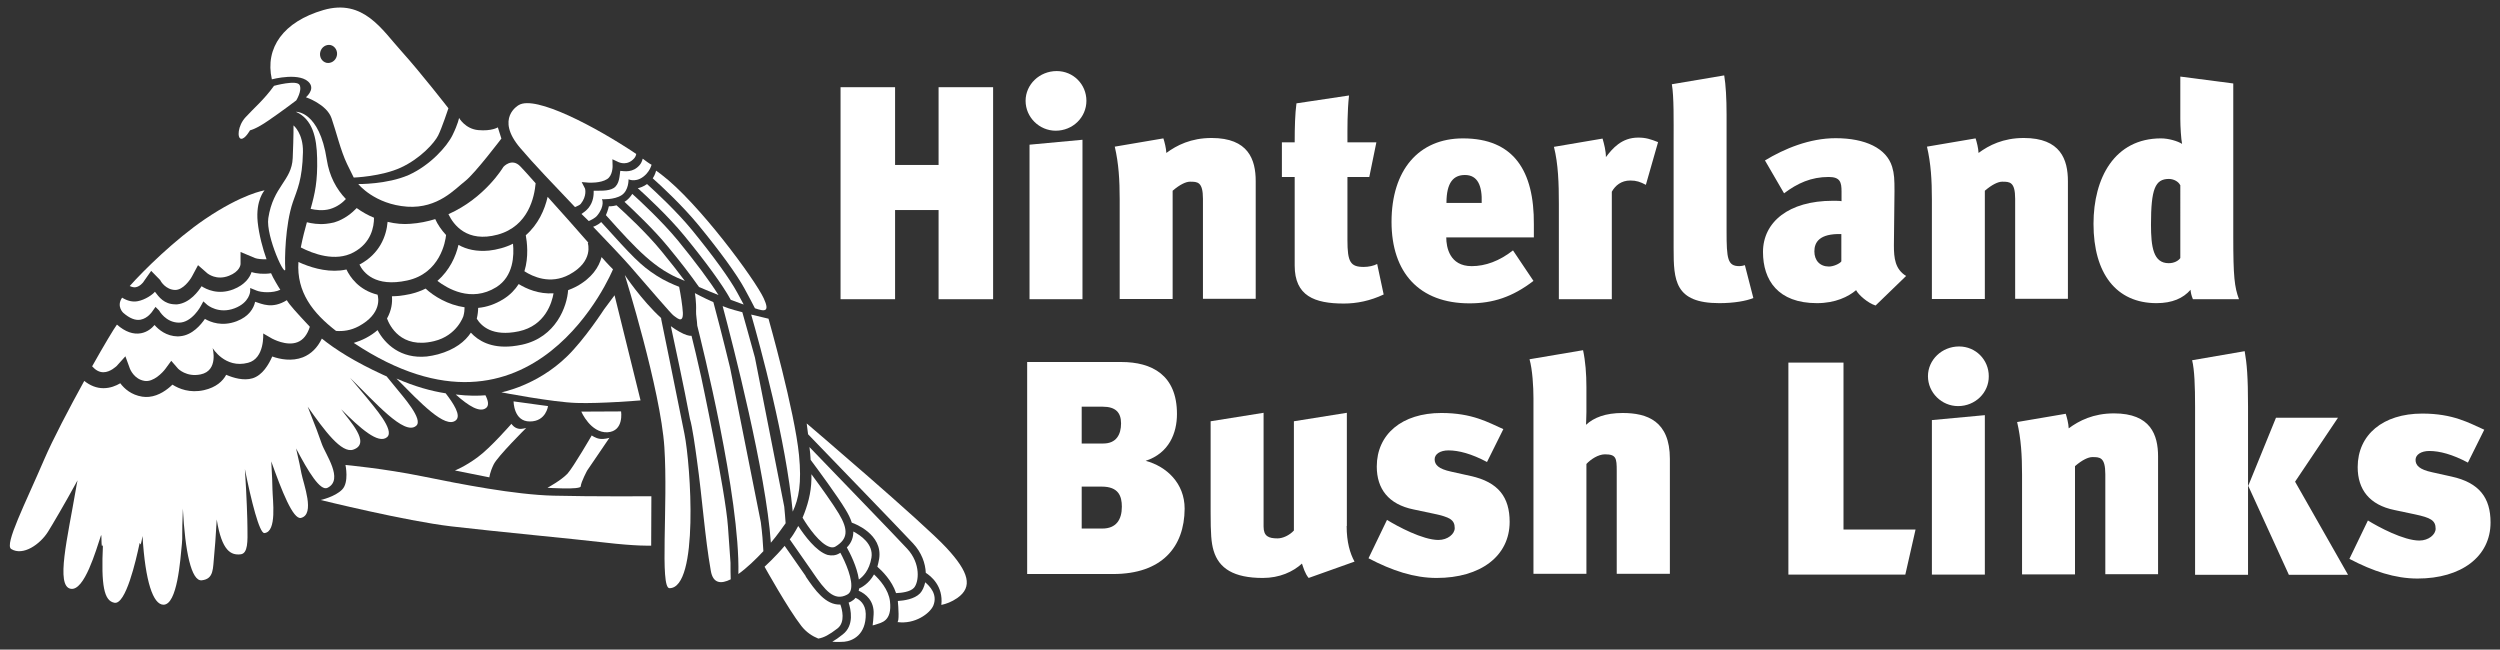 <?xml version="1.0" encoding="UTF-8"?>
<!-- Generator: Adobe Illustrator 27.0.1, SVG Export Plug-In . SVG Version: 6.00 Build 0)  -->
<svg xmlns="http://www.w3.org/2000/svg" xmlns:xlink="http://www.w3.org/1999/xlink" version="1.1" id="Layer_1" x="0px" y="0px" viewBox="0 0 127 33" style="enable-background:new 0 0 127 33;" xml:space="preserve">
<rect x="0" y="0" width="127" height="33" fill="#333333" stroke="none"/>
<style type="text/css">
	.st0{fill:#FFFFFF;}
</style>
<g>
	<g>
		<polygon class="st0" points="47.68,4.43 47.68,8.38 45.47,8.38 45.47,4.43 42.7,4.43 42.7,15.2 45.47,15.2 45.47,10.67     47.68,10.67 47.68,15.2 50.45,15.2 50.45,4.43   "></polygon>
		<path class="st0" d="M52.3,15.2V7.35l2.69-0.25v8.1H52.3z M53.63,6.64c-0.83,0-1.53-0.68-1.53-1.52c0-0.83,0.71-1.51,1.58-1.51    c0.85,0,1.51,0.68,1.51,1.51C55.19,5.96,54.5,6.64,53.63,6.64"></path>
		<path class="st0" d="M61.11,15.2v-5.1c0-0.87-0.28-0.87-0.66-0.87c-0.2,0-0.51,0.14-0.88,0.46v5.5h-2.69v-5.07    c0-0.96-0.05-1.82-0.25-2.67l2.47-0.42c0.06,0.19,0.14,0.49,0.15,0.74c0.53-0.39,1.25-0.76,2.3-0.76c1.87,0,2.24,1.1,2.24,2.19    v5.98H61.11z"></path>
		<path class="st0" d="M68.45,7.23h1.47l-0.36,1.76h-1.11v3.21c0,1.11,0.15,1.36,0.83,1.36c0.25,0,0.51-0.06,0.68-0.15l0.33,1.55    c-0.68,0.32-1.36,0.46-2.02,0.46c-1.5,0-2.5-0.39-2.5-1.93v-4.5h-0.65V7.23h0.65c0-0.79,0.02-1.45,0.09-1.98l2.67-0.4    C68.44,5.7,68.45,6.48,68.45,7.23"></path>
		<path class="st0" d="M74.42,8.89c-0.57,0-0.94,0.36-0.94,1.42h1.79C75.3,9.44,75.07,8.89,74.42,8.89 M74.76,13.52    c0.7,0,1.41-0.26,2.1-0.8l1.04,1.55c-1.07,0.82-2.06,1.14-3.25,1.14c-2.55,0-3.96-1.56-3.96-4.14c0-2.63,1.38-4.24,3.63-4.24    c2.57,0,3.62,1.64,3.6,4.37v0.66h-4.45C73.47,12.56,73.64,13.52,74.76,13.52"></path>
		<path class="st0" d="M83.61,9.39c-0.28-0.15-0.48-0.22-0.79-0.22c-0.46,0-0.76,0.25-0.94,0.57v5.46h-2.69v-4.85    c0-1.02-0.03-2.02-0.25-2.89l2.47-0.42c0.08,0.28,0.17,0.62,0.17,0.94c0.33-0.43,0.79-0.99,1.64-0.99c0.39,0,0.63,0.08,1.01,0.23    L83.61,9.39z"></path>
		<path class="st0" d="M87.34,15.4c-2.27,0-2.32-1.17-2.32-2.77V7.19c0-1.05,0.02-2.29-0.09-2.91l2.66-0.45    c0.08,0.48,0.12,1.17,0.12,1.99v5.92c0,1.41,0.05,1.78,0.65,1.78c0.09,0,0.19-0.02,0.28-0.05l0.43,1.67    C88.71,15.29,88.08,15.4,87.34,15.4"></path>
		<path class="st0" d="M92.17,12.77c0,0.46,0.28,0.77,0.74,0.77c0.23,0,0.54-0.14,0.63-0.26v-1.39    C92.42,11.86,92.17,12.31,92.17,12.77 M94.29,14.74c-0.39,0.33-1.05,0.66-1.99,0.66c-1.98,0-2.74-1.17-2.74-2.6    c0-1.52,1.31-2.6,3.54-2.6c0.11,0,0.37,0,0.45,0.02V9.73c0-0.46-0.06-0.74-0.65-0.74c-0.9,0-1.59,0.32-2.27,0.83l-0.97-1.67    c0.99-0.6,2.27-1.13,3.59-1.13c1.51,0,2.58,0.51,2.87,1.45c0.11,0.36,0.12,0.65,0.12,1.24l-0.03,2.75c0,0.66,0.06,1.21,0.62,1.56    l-1.55,1.5C94.89,15.4,94.41,14.98,94.29,14.74"></path>
		<path class="st0" d="M102.37,15.2v-5.1c0-0.87-0.28-0.87-0.66-0.87c-0.2,0-0.51,0.14-0.88,0.46v5.5h-2.69v-5.07    c0-0.96-0.05-1.82-0.25-2.67l2.47-0.42c0.06,0.19,0.14,0.49,0.15,0.74c0.53-0.39,1.25-0.76,2.3-0.76c1.87,0,2.24,1.1,2.24,2.19    v5.98H102.37z"></path>
		<path class="st0" d="M110.75,9.4c-0.08-0.17-0.32-0.31-0.57-0.31c-0.7,0-0.91,0.51-0.91,2.32c0,1.14,0.12,1.96,0.9,1.96    c0.28,0,0.49-0.12,0.59-0.26V9.4z M111.4,15.2c-0.08-0.19-0.11-0.34-0.12-0.48c-0.37,0.43-0.93,0.68-1.73,0.68    c-2.04,0-3.2-1.5-3.2-4.03c0-2.33,1.07-4.34,3.43-4.34c0.39,0,0.85,0.14,1.07,0.28c-0.05-0.23-0.09-0.87-0.09-1.27V3.89l2.69,0.35    v7.79c0,2.02,0.06,2.55,0.29,3.17H111.4z"></path>
	</g>
	<g>
		<path class="st0" d="M55.97,24.72h-1.02v2.13H56c0.7,0,0.99-0.45,0.99-1.11C56.99,25.2,56.82,24.72,55.97,24.72 M54.95,20.66v1.87    h1.1c0.66,0,0.9-0.46,0.9-1.02c0-0.56-0.28-0.85-0.93-0.85H54.95z M56.55,29.16h-4.37V18.39h4.78c1.56,0,2.83,0.66,2.83,2.64    c0,0.97-0.4,1.99-1.59,2.38c1.05,0.28,1.98,1.13,1.98,2.43C60.17,27.8,59.01,29.16,56.55,29.16"></path>
		<path class="st0" d="M68.41,26.72c0,0.82,0.17,1.39,0.4,1.81l-2.33,0.83c-0.19-0.22-0.28-0.56-0.34-0.73    c-0.46,0.42-1.14,0.73-1.99,0.73c-1.47,0-2.23-0.48-2.5-1.39c-0.12-0.4-0.15-0.88-0.15-1.93V21.4l2.69-0.43v5.78    c0,0.49,0.25,0.6,0.71,0.6c0.26,0,0.6-0.15,0.83-0.4V21.4l2.69-0.43V26.72z"></path>
		<path class="st0" d="M72.98,29.36c-1.14,0-2.26-0.37-3.46-1l0.94-1.95c0.53,0.33,1.82,1.02,2.61,1.02c0.48,0,0.83-0.31,0.83-0.6    c0-0.43-0.26-0.56-1.05-0.73l-1.04-0.22c-1.28-0.26-1.87-1.05-1.87-2.18c0-1.64,1.28-2.72,3.28-2.72c1.58,0,2.38,0.48,3.15,0.82    l-0.83,1.67c-0.79-0.42-1.44-0.59-1.96-0.59c-0.42,0-0.7,0.19-0.7,0.45c0,0.28,0.19,0.49,0.84,0.63l0.99,0.22    c1.41,0.31,1.98,1.08,1.98,2.33C76.69,28.25,75.21,29.36,72.98,29.36"></path>
		<path class="st0" d="M82.13,29.16v-5.24c0-0.65-0.03-0.84-0.6-0.84c-0.34,0-0.73,0.26-0.94,0.49v5.58h-2.69v-8.92    c0-0.57-0.05-1.45-0.2-1.98l2.72-0.46c0.12,0.56,0.17,1.21,0.17,1.87v1.27c0,0.33-0.02,0.48-0.02,0.65c0.4-0.37,0.99-0.6,1.86-0.6    c1.24,0,2.4,0.4,2.4,2.33v5.84H82.13z"></path>
	</g>
	<g>
		<polygon class="st0" points="96.79,29.19 90.85,29.19 90.85,18.42 93.65,18.42 93.65,26.9 97.31,26.9   "></polygon>
		<path class="st0" d="M98.14,29.19v-7.85l2.69-0.25v8.1H98.14z M99.47,20.63c-0.83,0-1.53-0.68-1.53-1.52    c0-0.83,0.71-1.51,1.58-1.51c0.85,0,1.51,0.68,1.51,1.51C101.04,19.95,100.34,20.63,99.47,20.63"></path>
		<path class="st0" d="M106.95,29.19v-5.1c0-0.87-0.28-0.87-0.66-0.87c-0.2,0-0.51,0.14-0.88,0.46v5.5h-2.69v-5.07    c0-0.96-0.05-1.82-0.25-2.67l2.47-0.42c0.06,0.19,0.14,0.49,0.15,0.74c0.53-0.39,1.25-0.76,2.3-0.76c1.87,0,2.24,1.1,2.24,2.19    v5.98H106.95z"></path>
		<path class="st0" d="M116.27,29.19l-2.06-4.51l1.41-3.46h3.15l-2.18,3.25l2.69,4.73H116.27z M111.51,29.19v-8.53    c0-1.05-0.03-1.87-0.15-2.36l2.67-0.46c0.11,0.63,0.17,1.28,0.17,2.81v8.55H111.51z"></path>
		<path class="st0" d="M122.81,29.39c-1.14,0-2.26-0.37-3.46-1l0.94-1.95c0.53,0.33,1.82,1.02,2.61,1.02c0.48,0,0.83-0.31,0.83-0.6    c0-0.43-0.26-0.56-1.05-0.73l-1.04-0.22c-1.28-0.26-1.87-1.05-1.87-2.18c0-1.64,1.28-2.72,3.28-2.72c1.58,0,2.38,0.48,3.15,0.82    l-0.83,1.67c-0.79-0.42-1.44-0.59-1.96-0.59c-0.42,0-0.7,0.19-0.7,0.45c0,0.28,0.19,0.49,0.84,0.63l0.99,0.22    c1.41,0.31,1.98,1.08,1.98,2.33C126.52,28.28,125.03,29.39,122.81,29.39"></path>
	</g>
	<g>
		<path class="st0" d="M30.69,15.71c0,0-0.99,1.53-1.89,2.4c-1.53,1.49-3.33,1.82-3.33,1.82s2.58,0.5,3.82,0.54    c1.24,0.04,3.25-0.13,3.25-0.13L31.22,15L30.69,15.71z"></path>
		<path class="st0" d="M18.2,9.35c0,0,1.47,0.02,2.56-0.46c1.09-0.49,1.95-1.45,2.23-2.03c0.28-0.57,0.33-0.87,0.33-0.87    s0.31,0.56,0.98,0.62c0.68,0.06,0.99-0.14,0.99-0.14l0.18,0.57c0,0-1.34,1.77-1.84,2.16c-0.51,0.39-1.37,1.4-2.94,1.3    C19.02,10.38,18.2,9.35,18.2,9.35"></path>
		<path class="st0" d="M13.92,4.36c0,0,1.16-0.32,1.3-0.04c0.14,0.28-0.17,0.78-0.17,0.78s-0.75,0.57-1.41,1.02    c-0.65,0.45-0.94,0.5-0.94,0.5s-0.25,0.45-0.45,0.43c-0.21-0.02-0.18-0.66,0.23-1.1C12.89,5.5,13.41,5.07,13.92,4.36"></path>
		<path class="st0" d="M14.91,6.37c0,0,0.5,0.4,0.48,1.36c-0.03,1.41-0.3,1.92-0.51,2.53c-0.4,1.17-0.42,2.96-0.39,3.34    c0.07,0.71-1-1.6-0.86-2.52c0.25-1.63,1.19-1.89,1.24-3.05C14.92,6.84,14.91,6.37,14.91,6.37"></path>
		<path class="st0" d="M20.4,2.61c-0.99-1.09-1.93-2.69-3.97-2.1c-2.03,0.59-2.98,1.92-2.62,3.52c0,0,1.5-0.4,1.93,0.21    c0.24,0.34-0.2,0.7-0.2,0.7s1.05,0.35,1.3,1.06c0.25,0.72,0.46,1.64,0.79,2.33l0.34,0.69c0,0,1.41-0.05,2.4-0.51    c0.99-0.46,1.7-1.25,1.89-1.63c0.19-0.38,0.52-1.38,0.52-1.38S21.39,3.71,20.4,2.61z M17.11,2.84c-0.06,0.25-0.3,0.4-0.53,0.35    c-0.23-0.06-0.37-0.3-0.31-0.55c0.06-0.25,0.3-0.4,0.53-0.35C17.03,2.35,17.17,2.6,17.11,2.84z"></path>
		<path class="st0" d="M25.28,11.92c1.58-0.43,1.87-1.94,1.93-2.61c-0.38-0.43-0.67-0.75-0.77-0.85c-0.44-0.47-0.87,0.02-0.87,0.02    s-0.92,1.57-2.79,2.4C23.04,11.42,23.72,12.34,25.28,11.92"></path>
		<path class="st0" d="M26.36,16.83c1.34-0.29,1.68-1.46,1.76-1.93c-0.75,0.05-1.38-0.23-1.77-0.47c-0.18,0.28-0.43,0.55-0.77,0.76    c-0.43,0.27-0.86,0.41-1.28,0.45c0,0-0.01,0-0.01,0c0,0.15-0.02,0.34-0.07,0.55C24.44,16.55,25,17.12,26.36,16.83"></path>
		<path class="st0" d="M25.21,14.59c0.88-0.55,0.91-1.62,0.85-2.21c-0.18,0.09-0.38,0.17-0.6,0.23c-0.22,0.06-0.42,0.1-0.62,0.12    c-0.63,0.06-1.14-0.06-1.55-0.29c-0.13,0.58-0.45,1.29-1.07,1.83C22.71,14.64,23.92,15.39,25.21,14.59"></path>
		<path class="st0" d="M27.82,10c-0.15,0.66-0.48,1.4-1.11,1.95c0.06,0.33,0.16,1.09-0.07,1.83c0.42,0.27,1.31,0.69,2.28,0.17    c1.26-0.68,0.94-1.6,0.94-1.61l0.03-0.01C29.26,11.61,28.49,10.74,27.82,10"></path>
		<path class="st0" d="M23.6,15.61c-0.84-0.12-1.56-0.56-1.98-0.95c-0.23,0.12-0.5,0.21-0.79,0.28c-0.19,0.04-0.37,0.07-0.54,0.09    c-0.13,0.01-0.26,0.02-0.38,0.02c0.03,0.32-0.02,0.72-0.25,1.13c0.13,0.35,0.7,1.56,2.39,1.15c1.17-0.28,1.49-1.27,1.49-1.27    C23.59,15.88,23.6,15.73,23.6,15.61"></path>
		<path class="st0" d="M16.56,11.37c-0.38,0.04-0.73-0.02-0.97-0.08c-0.1,0.36-0.21,0.77-0.31,1.28c0.62,0.32,1.75,0.75,2.68,0.25    c0.9-0.48,1.04-1.3,1.04-1.76c-0.3-0.12-0.6-0.29-0.88-0.49c-0.22,0.23-0.61,0.57-1.15,0.73C16.83,11.33,16.69,11.36,16.56,11.37"></path>
		<path class="st0" d="M16.11,8.03c0.03,1.17-0.11,1.8-0.33,2.58c0.25,0.06,0.62,0.11,0.98,0.01c0.38-0.11,0.66-0.34,0.81-0.51    c-0.48-0.5-0.84-1.16-0.97-2c-0.38-2.49-1.57-2.43-1.57-2.43C15.88,6.05,16.09,7,16.11,8.03"></path>
		<path class="st0" d="M30.56,13.06c-0.13,0.5-0.49,1.07-1.29,1.5c-0.14,0.07-0.27,0.13-0.41,0.18c-0.05,0.8-0.6,2.39-2.34,2.77    c-0.18,0.04-0.34,0.06-0.5,0.08c-1.08,0.11-1.72-0.28-2.1-0.69c-0.29,0.44-0.8,0.86-1.67,1.1c-0.2,0.05-0.39,0.09-0.57,0.11    c-1.33,0.13-2.13-0.64-2.5-1.34c-0.16,0.14-0.36,0.28-0.59,0.4c-0.21,0.11-0.42,0.19-0.62,0.25c9.15,6.09,13.17-3.74,13.17-3.74    S30.9,13.45,30.56,13.06"></path>
		<path class="st0" d="M18.28,13.43c-0.01,0-0.02,0.01-0.02,0.01c0.2,0.41,0.8,1.16,2.42,0.81c1.68-0.36,1.95-1.99,1.98-2.31    c-0.24-0.26-0.43-0.54-0.55-0.81c-0.39,0.12-0.81,0.21-1.27,0.24c-0.34,0.03-0.74,0-1.15-0.1C19.63,11.99,19.29,12.89,18.28,13.43    "></path>
		<path class="st0" d="M19.18,14.97c-0.95-0.23-1.4-0.9-1.58-1.28c-0.1,0.02-0.2,0.04-0.31,0.05c-0.8,0.08-1.58-0.18-2.13-0.43    c-0.1,1.53,0.73,2.59,1.91,3.5c0.35,0.03,0.75-0.02,1.16-0.24C19.39,15.94,19.23,15.14,19.18,14.97"></path>
		<path class="st0" d="M33.93,12.53c0.62,0.75,1.16,1.45,1.58,2.05c0.31,0.13,0.66,0.28,0.99,0.41c-0.44-0.7-1.17-1.68-2.06-2.77    c-0.81-0.98-1.93-2.02-2.32-2.37c-0.08,0.13-0.21,0.29-0.39,0.4c0,0,0,0-0.01,0C32.22,10.72,33.2,11.64,33.93,12.53"></path>
		<path class="st0" d="M37.45,14.86c-0.38-0.7-1.22-1.86-2.3-3.18c-0.78-0.95-1.85-1.94-2.28-2.33c-0.18,0.13-0.36,0.19-0.47,0.21    c0.41,0.37,1.54,1.41,2.36,2.41c1.1,1.34,1.96,2.52,2.35,3.24c0,0.01,0.01,0.01,0.01,0.02c0.18,0.07,0.35,0.13,0.49,0.18    c0.06,0.02,0.12,0.04,0.17,0.06C37.69,15.3,37.58,15.1,37.45,14.86"></path>
		<path class="st0" d="M33.35,14c-0.81-0.52-1.23-0.97-2.81-2.72c-0.18,0.17-0.41,0.24-0.41,0.24c0.79,0.82,1.48,1.55,1.86,1.98    c0.95,1.09,2.14,2.49,2.24,2.54c0.11,0.06,0.48,0.46,0.46-0.15c-0.02-0.36-0.11-0.92-0.19-1.32C34.21,14.46,33.73,14.25,33.35,14"></path>
		<path class="st0" d="M38.8,15.16c-0.43-0.94-3.32-4.87-5.21-6.3c-0.08-0.06-0.17-0.13-0.26-0.19c0,0-0.04,0.19-0.17,0.39    c0.45,0.4,1.52,1.4,2.31,2.36c1.1,1.34,1.96,2.52,2.35,3.24c0.25,0.46,0.43,0.8,0.53,1C38.87,15.84,39.11,15.84,38.8,15.16"></path>
		<path class="st0" d="M34.67,14.22c0.04,0.02,0.08,0.03,0.12,0.05c-0.34-0.46-0.74-0.96-1.17-1.49c-0.79-0.97-1.89-1.98-2.3-2.35    c-0.22,0.06-0.39,0.05-0.39,0.05s-0.05,0.23-0.15,0.45C32.37,12.71,33.29,13.68,34.67,14.22"></path>
		<path class="st0" d="M40.59,23.12c-0.22-2.24-1.55-6.93-1.55-6.93s-0.38-0.09-0.88-0.21c0.44,1.54,1.77,6.36,2.11,10.01    C40.58,25.34,40.73,24.54,40.59,23.12 M37.71,15.86c-0.13-0.03-0.27-0.07-0.41-0.11c-0.19-0.05-0.39-0.12-0.59-0.2    c0.52,1.95,2.2,8.45,2.45,12.02c0.18-0.21,0.33-0.41,0.44-0.56c0.11-0.15,0.21-0.29,0.31-0.43c-0.02-0.27-0.04-0.55-0.07-0.84    l-1.49-7.58C38.06,17.09,37.82,16.26,37.71,15.86 M37.09,18.69c-0.38-1.57-0.71-2.82-0.85-3.34c-0.52-0.23-0.94-0.46-0.94-0.46    s0.08,0.44,0.06,0.92c-0.01,0.18,0.05,0.47,0.06,0.73c0.21,0.84,2.18,8.7,2.09,12.62c0.42-0.3,0.88-0.74,1.27-1.16    c-0.02-0.44-0.06-0.93-0.13-1.47L37.09,18.69z M37.11,28.59l-0.13-1.84c-0.13-1.84-1.36-7.6-1.36-7.6    c-0.2-0.91-0.38-1.64-0.49-2.09c-0.13,0.01-0.33-0.05-0.6-0.2c-0.15-0.08-0.3-0.18-0.45-0.29c0.2,0.94,0.66,3.05,0.97,4.71    c0.12,0.39,0.27,1.47,0.35,2.06c0.29,2.08,0.4,3.9,0.71,5.66c0.11,0.64,0.51,0.68,1.01,0.43C37.11,29.16,37.11,28.88,37.11,28.59     M33.58,16.17l0.02,0c-1.02-0.93-1.86-2.2-1.86-2.2s1.82,5.83,2.01,8.75c0.19,2.92-0.24,7.16,0.26,7.16c1.5,0,1.08-6.25,0.76-7.84    C34.34,19.89,33.59,16.21,33.58,16.17"></path>
		<path class="st0" d="M48.08,27.83c-1.15-1.25-7.1-6.32-7.1-6.32s0.03,0.22,0.07,0.55c0.77,0.8,4.65,4.81,5.33,5.54    c0.44,0.47,0.63,1.02,0.65,1.5c0.24,0.15,0.9,0.66,0.79,1.63c0.24-0.05,0.52-0.15,0.81-0.35C49.43,29.82,49.23,29.07,48.08,27.83     M42.61,26.09c-0.28-0.47-0.93-1.38-1.39-2c0,0.09,0,0.17,0,0.25c-0.01,0.7-0.2,1.37-0.45,1.96c0.28,0.47,0.89,1.35,1.4,1.49    c0.11,0.03,0.2,0.02,0.28-0.03C43.07,27.38,43.11,26.92,42.61,26.09 M40.55,26.72c-0.08,0.15-0.16,0.29-0.25,0.43    c-0.05,0.08-0.11,0.16-0.18,0.25l1.13,1.62l0.04,0.06c0.62,0.91,1.08,1.48,1.74,1.13c0.1-0.05,0.16-0.13,0.19-0.24    c0.14-0.5-0.28-1.43-0.53-1.89c-0.02,0.01-0.03,0.02-0.05,0.03c-0.18,0.11-0.38,0.13-0.6,0.08    C41.46,28.01,40.87,27.21,40.55,26.72 M40.92,29.25l-1.06-1.52c-0.47,0.56-1.02,1.06-1.02,1.06s1.19,2.14,1.87,3.01    c0.25,0.32,0.56,0.52,0.86,0.64c0.29-0.05,0.55-0.19,0.98-0.52c0.4-0.32,0.23-0.97,0.14-1.21c-0.75,0.04-1.3-0.75-1.75-1.41    L40.92,29.25z M42.81,32.23c-0.2,0.16-0.37,0.28-0.53,0.37c0.25,0.02,0.47,0.01,0.61,0c0.42-0.04,1.11-0.35,1.09-1.42    c-0.01-0.5-0.32-0.73-0.52-0.81c-0.06,0.08-0.14,0.14-0.23,0.19c-0.04,0.02-0.08,0.04-0.12,0.05    C43.22,30.95,43.41,31.77,42.81,32.23 M44.38,31.21c-0.01,0.21-0.03,0.4-0.05,0.56c0.06-0.01,0.12-0.03,0.18-0.05    c0.24-0.09,0.82-0.14,0.7-1.18c-0.07-0.59-0.53-1.1-0.81-1.36c-0.26,0.47-0.63,0.66-0.76,0.72c0,0.04-0.01,0.07-0.02,0.11    C43.98,30.16,44.42,30.53,44.38,31.21 M43.35,27c0,0.28-0.08,0.56-0.33,0.81c0.15,0.27,0.52,0.98,0.61,1.63    c0.2-0.14,0.53-0.45,0.64-1.11C44.38,27.63,43.71,27.19,43.35,27 M41.18,23.36c0.36,0.48,1.39,1.88,1.77,2.52    c0.13,0.21,0.25,0.44,0.32,0.67l0.05,0.02c0.06,0.02,1.54,0.56,1.34,1.82c-0.02,0.14-0.06,0.28-0.09,0.4    c0.24,0.21,0.74,0.7,0.95,1.34c0.27-0.01,0.72-0.06,0.91-0.27c0.25-0.28,0.36-1.23-0.35-1.99c-0.6-0.65-3.73-3.88-4.96-5.16    C41.15,22.92,41.17,23.14,41.18,23.36 M45.61,30.53c0.03,0.31,0.08,1.08-0.03,1.07c0.9,0.13,1.66-0.44,1.83-0.83    c0.24-0.58-0.19-1-0.41-1.19c-0.05,0.23-0.14,0.43-0.26,0.56C46.45,30.44,45.92,30.51,45.61,30.53"></path>
		<path class="st0" d="M20.14,19.23c1.2,1.21,2.48,2.58,3.02,2.12c0.28-0.24-0.12-0.85-0.52-1.37    C21.92,19.87,21.08,19.64,20.14,19.23"></path>
		<path class="st0" d="M23.15,20.04c0.66,0.59,1.23,0.94,1.55,0.68c0.15-0.13,0.1-0.37-0.04-0.64    C24.31,20.11,23.8,20.12,23.15,20.04"></path>
		<path class="st0" d="M5.25,18.91c0.36,0,0.66-0.31,0.67-0.31l0.45-0.5l0.23,0.63c0.01,0.02,0.21,0.54,0.75,0.62    c0.44,0.07,0.91-0.42,1.05-0.61l0.3-0.41l0.33,0.38c0.01,0.02,0.44,0.46,1.16,0.31c0.93-0.19,0.61-1.34,0.61-1.34    s0.63,1.06,1.8,0.75c0.86-0.22,0.77-1.49,0.77-1.49l0.45,0.26c0.01,0,0.73,0.41,1.3,0.18c0.28-0.11,0.49-0.37,0.62-0.78    c-0.72-0.77-1.03-1.11-1.17-1.35c-0.74,0.46-1.26,0.19-1.61,0.08c-0.07,0.33-0.31,0.75-0.94,0.99c-0.74,0.28-1.32,0.05-1.61-0.12    c-0.2,0.29-0.63,0.82-1.25,0.88c-0.04,0-0.09,0.01-0.13,0.01c-0.58-0.01-0.97-0.34-1.18-0.58c-0.14,0.17-0.37,0.36-0.69,0.42    c-0.39,0.07-0.8-0.07-1.22-0.44c-0.15,0.2-0.66,1.05-1.26,2.12C4.86,18.81,5.05,18.91,5.25,18.91"></path>
		<path class="st0" d="M20.09,19.67c-0.08-0.1-0.24-0.29-0.45-0.55c-0.06-0.03-0.12-0.05-0.18-0.08c-1.46-0.67-2.44-1.3-3.11-1.84    c-0.22,0.46-0.54,0.78-0.96,0.95c-0.57,0.22-1.17,0.1-1.56-0.04c-0.18,0.41-0.5,0.96-1.01,1.11c-0.44,0.13-0.96-0.02-1.33-0.18    c-0.17,0.32-0.51,0.64-1.13,0.78c-0.72,0.16-1.27-0.07-1.6-0.28c-0.26,0.25-0.68,0.57-1.19,0.62c-0.11,0.01-0.23,0.01-0.35-0.01    c-0.55-0.09-0.9-0.4-1.11-0.68c-0.22,0.13-0.51,0.25-0.86,0.25c-0.34,0-0.67-0.13-0.97-0.37c-0.77,1.4-1.6,2.98-2.03,3.98    c-0.96,2.24-2.04,4.34-1.68,4.56c0.6,0.37,1.47-0.24,1.87-0.88c0.2-0.32,0.84-1.4,1.5-2.61c-0.03,0.14-0.06,0.28-0.08,0.42    c-0.43,2.52-1.04,4.95-0.27,5.09c0.7,0.13,1.29-1.97,1.54-2.71c0.05-0.15-0.01,0.84,0.1,0.46c-0.1,2.12,0.06,2.86,0.58,2.96    c0.58,0.12,1.1-2.17,1.27-2.97c0.05-0.26,0.02,0.39,0.16-0.42c0.14,2.33,0.54,3.48,1.06,3.49c0.71,0.01,0.86-2.28,0.94-3.09    c0.04-0.39-0.01-0.36,0.05-1.79c0.11,2.17,0.43,3.7,0.96,3.64c0.63-0.07,0.56-0.61,0.63-1.28c0.03-0.25,0.08-0.95,0.13-1.81    c0.26,1.63,0.74,1.82,1.21,1.77c0.38-0.04,0.36-0.67,0.35-1.35c0-0.36-0.04-1.63-0.13-2.98c0.32,1.61,0.74,3.27,0.99,3.25    c0.65-0.06,0.42-1.66,0.41-2.23c0-0.2-0.02-0.74-0.06-1.41c0.53,1.49,1.11,2.97,1.51,2.87c0.73-0.18,0.13-1.71,0.02-2.27    c-0.03-0.19-0.13-0.66-0.27-1.26c0.62,1.18,1.23,2.19,1.6,2c0.84-0.42-0.12-1.71-0.3-2.25c-0.08-0.25-0.36-1-0.71-1.87    c0.86,1.22,1.72,2.39,2.32,2.18c0.93-0.32-0.23-1.49-0.62-2.05c0.97,0.97,1.89,1.79,2.33,1.42c0.42-0.35-0.69-1.57-1.04-2.02    c-0.12-0.15-0.44-0.53-0.84-1c1.29,1.26,2.75,2.94,3.35,2.45C21.55,21.33,20.44,20.11,20.09,19.67"></path>
		<path class="st0" d="M29.5,10.36c0.33-0.41,0.22-0.77,0.22-0.78l-0.17-0.33l0.38,0.03c0.01,0,0.58,0.03,0.91-0.18    c0.29-0.18,0.28-0.66,0.28-0.66l-0.01-0.35l0.32,0.15c0.03,0.01,0.44,0.2,0.79-0.2c0.06-0.07,0.09-0.15,0.1-0.22    c-2.06-1.38-5.13-3-5.97-2.48c0,0-1.22,0.66,0.08,2.18c0.65,0.77,1.74,1.91,2.78,3C29.3,10.48,29.45,10.42,29.5,10.36"></path>
		<path class="st0" d="M32.65,8.06c-0.03,0.12-0.08,0.24-0.16,0.33c-0.34,0.39-0.75,0.31-0.98,0.29c-0.04,0.24-0.03,0.67-0.33,0.87    c-0.28,0.18-0.78,0.13-1.02,0.14c0,0.19,0,0.55-0.27,0.88c-0.09,0.11-0.24,0.23-0.35,0.3c0.09,0.09,0.28,0.27,0.37,0.36    c0.09-0.04,0.31-0.14,0.42-0.27c0.42-0.51,0.25-0.84,0.25-0.84s0.61,0.04,0.99-0.2c0.38-0.24,0.36-0.81,0.36-0.81    s0.46,0.22,0.92-0.29c0.15-0.17,0.21-0.32,0.25-0.45C32.98,8.31,32.77,8.15,32.65,8.06"></path>
		<path class="st0" d="M26.09,20.39l1.75,0.24c0,0-0.1,0.78-0.92,0.78C26.09,21.42,26.09,20.39,26.09,20.39"></path>
		<path class="st0" d="M29.53,20.91l2.02-0.01c0,0,0.16,1.01-0.69,1.06C30,22,29.53,20.91,29.53,20.91"></path>
		<path class="st0" d="M33.09,25.21c0,0-3.01,0.02-4.98-0.03c-1.96-0.05-4.68-0.58-6.64-0.98c-1.96-0.4-3.92-0.58-3.92-0.58    s0.19,0.89-0.17,1.25c-0.36,0.37-1.09,0.53-1.09,0.53s4.33,1.07,6.64,1.34c2.31,0.27,6.17,0.63,7.78,0.82    c1.61,0.19,2.37,0.16,2.37,0.16L33.09,25.21z"></path>
		<path class="st0" d="M25.98,21.53c0,0,0.13,0.21,0.37,0.25c0.15,0.03,0.38-0.04,0.38-0.04s-1.45,1.44-1.65,1.85    c-0.2,0.41-0.22,0.66-0.22,0.66l-1.75-0.35c0,0,0.5-0.19,1.15-0.67C24.91,22.76,25.98,21.53,25.98,21.53"></path>
		<path class="st0" d="M30.06,22.12c0,0,0.19,0.14,0.4,0.17c0.22,0.04,0.5-0.05,0.5-0.05l-1.13,1.66c0,0-0.31,0.57-0.33,0.81    c-0.02,0.18-1.69,0.07-1.69,0.07s0.7-0.38,1.02-0.72C29.14,23.71,30.06,22.12,30.06,22.12"></path>
		<path class="st0" d="M6.9,14.59c0.21-0.04,0.36-0.23,0.39-0.27L7.3,14.3l0.38-0.54l0.46,0.47l0.02,0.04    c0.01,0.02,0.26,0.45,0.74,0.46c0.4,0,0.76-0.51,0.86-0.7l0.3-0.56l0.48,0.42c0.02,0.01,0.45,0.37,1.09,0.12    c0.54-0.21,0.59-0.55,0.59-0.59l0,0l0-0.62l0.74,0.31c0.1,0.04,0.34,0.07,0.58,0.06c-0.19-0.53-0.38-1.23-0.45-1.89    c-0.11-1.12,0.35-1.61,0.35-1.61s-1.11,0.16-3.04,1.47c-1.51,1.03-3.07,2.56-3.81,3.39C6.7,14.58,6.81,14.61,6.9,14.59"></path>
		<path class="st0" d="M13.77,13.88c-0.37,0.06-0.76,0.02-0.99-0.06c-0.09,0.28-0.34,0.65-0.93,0.88c-0.78,0.3-1.38-0.01-1.61-0.16    c-0.15,0.24-0.59,0.85-1.23,0.92c-0.04,0-0.08,0.01-0.12,0c-0.55-0.01-0.81-0.36-1.02-0.64c-0.12,0.15-0.5,0.41-0.87,0.48    c-0.26,0.05-0.52-0.01-0.8-0.18c0,0.01-0.01,0.01-0.01,0.02c-0.28,0.43,0.07,0.75,0.07,0.75c0.32,0.28,0.62,0.4,0.88,0.35    c0.37-0.07,0.59-0.41,0.59-0.41l0.17-0.24l0.18,0.18c0.01,0.02,0.34,0.61,1,0.62c0.67,0.01,1.13-0.85,1.13-0.86l0.12-0.22    l0.19,0.17c0.02,0.02,0.59,0.49,1.4,0.18c0.76-0.29,0.79-0.85,0.79-0.87l0-0.16l0.32,0.13c0.24,0.1,0.82,0.14,1.21-0.04    c0,0-0.17-0.26-0.37-0.63C13.85,14.04,13.81,13.97,13.77,13.88"></path>
	</g>
</g>
</svg>
